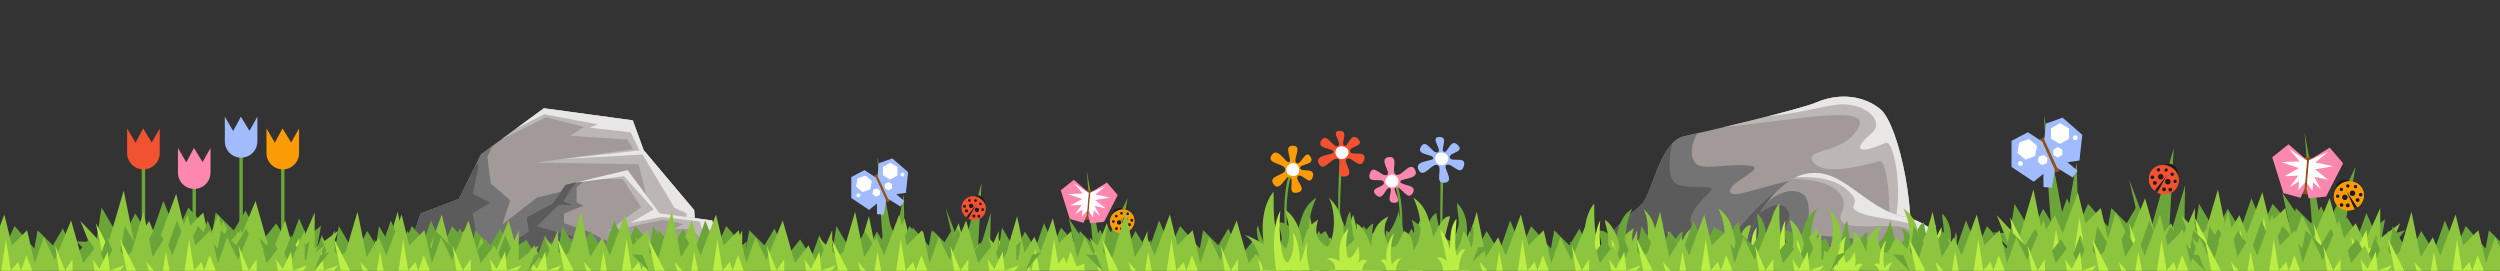 <svg id="Capa_1" data-name="Capa 1" xmlns="http://www.w3.org/2000/svg" xmlns:xlink="http://www.w3.org/1999/xlink" viewBox="0 0 1919.61 207.81"><rect x="0" y="0" width="1919.61" height="207.81" fill="#333333" stroke="none"/><defs><style>.cls-1{fill:none;}.cls-2{clip-path:url(#clip-path);}.cls-3{fill:#6ba539;}.cls-4{fill:#8dc53e;}.cls-5{fill:#baee43;}.cls-6{fill:#8f5213;}.cls-7{fill:#a1bbff;}.cls-8{fill:#fff;}.cls-9{fill:#fd87ae;}.cls-10{clip-path:url(#clip-path-2);}.cls-11{clip-path:url(#clip-path-3);}.cls-12{fill:#1e1c1c;}.cls-13{fill:#f35231;}.cls-14{fill:#fb9c07;}.cls-15{clip-path:url(#clip-path-4);}.cls-16{clip-path:url(#clip-path-5);}.cls-17{fill:#a29a98;}.cls-18{clip-path:url(#clip-path-6);}.cls-19{fill:#747474;}.cls-20{fill:#5b5b5b;}.cls-21{fill:#bcb6b5;}.cls-22{fill:#e8e7e5;}.cls-23{clip-path:url(#clip-path-7);}.cls-24{clip-path:url(#clip-path-8);}.cls-25{clip-path:url(#clip-path-9);}</style><clipPath id="clip-path"><rect class="cls-1" width="1919.61" height="207.81"/></clipPath><clipPath id="clip-path-2"><polygon class="cls-1" points="835.96 147.95 834.44 165.64 831.96 171.08 821.43 168.15 814.51 146.1 824.54 138.06 835.96 147.95"/></clipPath><clipPath id="clip-path-3"><polygon class="cls-1" points="837.21 147.95 835.68 165.64 836.98 171.4 847.74 170.31 858.26 149.76 849.96 140.14 837.21 147.95"/></clipPath><clipPath id="clip-path-4"><polygon class="cls-1" points="1771.41 123.1 1769.52 145.11 1766.42 151.88 1753.33 148.24 1744.71 120.8 1757.19 110.78 1771.41 123.1"/></clipPath><clipPath id="clip-path-5"><polygon class="cls-1" points="1772.96 123.1 1771.07 145.11 1772.68 152.28 1786.06 150.92 1799.16 125.35 1788.83 113.37 1772.96 123.1"/></clipPath><clipPath id="clip-path-6"><path class="cls-1" d="M1234.71,209.66c-13.42-29.83,20.84-44.42,27.79-55.26s13.36-46.11,31-49.85S1381.88,84.08,1394,78.9c23.68-10.15,42.26-1.77,50.23,5.35,13.84,12.37,29.39,82.48,20.31,125.41Z"/></clipPath><clipPath id="clip-path-7"><path class="cls-1" d="M1348.51,209.66c-19.34-23.16,11.35-67.66,34.31-75.12,30.55-9.92,46.91,25.38,79.31,31.9,13.68,2.76,39,15.59,31.47,43.22Z"/></clipPath><clipPath id="clip-path-8"><polygon class="cls-1" points="494.23 115.28 485.87 92.43 417.64 83.13 369.38 118.44 352.37 152.78 323.1 163.9 313.31 192.17 313.8 214.2 339.29 214.2 378.78 214.2 537.26 214.2 532.98 161.27 494.23 115.28"/></clipPath><clipPath id="clip-path-9"><polygon class="cls-1" points="546.85 169.27 506.62 163.83 481.85 130.66 434.26 142 424.45 156.14 404.27 166.98 405.9 177.69 385.02 192.04 383.36 214.2 411.61 214.2 432.26 214.2 558.07 214.2 546.85 169.27"/></clipPath></defs><title>pasto</title><g class="cls-2"><path class="cls-3" d="M679.74,199.2c-1.89-1.24-6.06-79.15-6.06-79.15l12.94,69.4,7.22-40.27,1,39,38.38,2.11-7.09-30.65,12.71,33.48,14.89-52.66-3.11,56.65,10.12-33.74-.55,29.31,67.06,5.16-6.54-29.92,19,28-5.33-65.3,11.21,62.75,20.29-41.33-8.45,45.77Z"/><path class="cls-3" d="M768.32,195.5l2-11.17s-3.92,3.23-7.22,5.85l-4.25-9.71-5,13.71-6.92-11.07-8,10-8-16.75-6.2,10.45-9.43-9.39-2.06,11.37-12.27-14-6.09,13.36-6.94-16.82-6.8,19.38-7.85-12.86-7.46,14.33L655.57,174.8,652.76,193l-10.39-.54,15.44,15.23H769.12L782.81,191Z"/><path class="cls-3" d="M882.13,195.5l2-11.17s-3.92,3.23-7.22,5.85l-4.25-9.71-5,13.71-6.92-11.07-8,10-7.95-16.75-6.2,10.45-9.43-9.39L827,188.78l-12.26-14-6.09,13.36-6.95-16.82-6.8,19.38-7.85-12.86-7.46,14.33L769.38,174.8,766.57,193l-10.38-.54,15.44,15.23h111.3L896.62,191Z"/><polygon class="cls-4" points="779.35 186.82 766.79 196.11 766.79 177.41 757.56 198.76 752.05 186.8 743.59 197.82 736.06 171.34 725.92 195.93 719.1 181.79 713.45 197.82 708.73 177.41 699.3 186.8 694.59 167.62 685.15 193.1 680.43 181.79 672.88 194.04 667.2 165.93 658.24 196.3 644.54 181.79 654.89 207.68 668.98 207.68 770.96 207.68 779.35 186.82"/><polygon class="cls-4" points="893.43 186.82 881.14 196.11 881.14 177.41 871.64 198.76 866 186.8 857.47 197.82 849.91 171.34 839.75 195.93 832.92 181.79 827.26 197.82 822.54 177.41 813.12 186.8 808.4 167.62 798.97 193.1 794.25 181.79 786.69 194.04 781.01 165.93 772.05 196.3 758.35 181.79 768.7 207.68 782.79 207.68 884.78 207.68 893.43 186.82"/><polygon class="cls-5" points="771.63 207.68 766.46 182.97 779.16 207.68 771.63 207.68"/><polygon class="cls-5" points="792.19 207.68 794.92 190.72 798.2 207.68 792.19 207.68"/><path class="cls-5" d="M785.71,207.68c-.18,0-2.92-10.59-2.92-10.59l9.4,10.59Z"/><polygon class="cls-5" points="805.72 207.68 809.35 183.11 812.48 202.38 816.96 197.09 818.74 202.38 822.11 192.96 826.87 204.74 832.67 202.38 832.67 207.68 805.72 207.68"/><path class="cls-5" d="M843.24,207.68,840,186.8s6.47,16.26,6.65,15.59,4.71-7,4.71-7v12.29Z"/><path class="cls-5" d="M865,207.68c0-2.22-1.78-12.36-1.78-12.36l4.19,6.18,5.21-10.78,1.22,11.67,8.92-3.19-6.42,8.48Z"/><polygon class="cls-5" points="657.82 207.68 652.64 182.97 665.35 207.68 657.82 207.68"/><polygon class="cls-5" points="678.38 207.68 681.11 190.72 684.38 207.68 678.38 207.68"/><path class="cls-5" d="M671.89,207.68c-.18,0-2.91-10.59-2.91-10.59l9.4,10.59Z"/><polygon class="cls-5" points="691.91 207.68 695.54 183.11 698.67 202.38 703.15 197.09 704.92 202.38 708.3 192.96 712.78 204.74 718.31 202.38 718.31 207.68 691.91 207.68"/><path class="cls-5" d="M729.43,207.68l-3.29-20.88s6.2,16.26,6.38,15.59,4.44-7,4.44-7v12.29Z"/><path class="cls-5" d="M751.21,207.68c0-2.22-1.78-12.36-1.78-12.36l4.19,6.18,5.21-10.78L760,202.39,769,199.2l-6.43,8.48Z"/><rect class="cls-6" x="675.84" y="133.1" width="3.06" height="22.87" transform="translate(3.35 303.98) rotate(-25.35)"/><polygon class="cls-7" points="672.57 136.35 663.76 130.63 653.67 135.94 653.67 152.05 667.35 161.16 673.32 156.3 673.4 164.43 678.54 164.91 680.4 153.87 672.57 136.35"/><polygon class="cls-8" points="668.25 145.32 662.19 147.5 657.27 143.34 658.42 137 664.48 134.83 669.39 138.99 668.25 145.32"/><polygon class="cls-8" points="675.39 149.85 672.36 150.94 669.91 148.86 670.48 145.69 673.51 144.6 675.97 146.68 675.39 149.85"/><polygon class="cls-8" points="660.67 150.39 659.52 151.51 657.97 151.08 657.57 149.52 658.72 148.4 660.26 148.83 660.67 150.39"/><polygon class="cls-7" points="673.86 135.21 674.94 125.28 685.18 121.64 697.31 132.23 695.58 148.07 688.19 149.13 694.36 154.43 691.39 158.56 681.88 152.67 673.86 135.21"/><polygon class="cls-8" points="683.46 137.86 689.08 134.73 689.18 128.29 683.66 124.99 678.03 128.12 677.93 134.56 683.46 137.86"/><polygon class="cls-8" points="682.17 146.22 684.98 144.66 685.03 141.44 682.27 139.79 679.46 141.35 679.4 144.57 682.17 146.22"/><polygon class="cls-8" points="692.26 135.49 693.87 135.36 694.56 133.91 693.65 132.58 692.04 132.71 691.35 134.16 692.26 135.49"/><rect class="cls-6" x="833.77" y="146" width="4.09" height="22.82" transform="translate(16.57 -71.07) rotate(4.92)"/><polygon class="cls-9" points="835.96 147.95 834.44 165.64 831.96 171.08 821.43 168.15 814.51 146.1 824.54 138.06 835.96 147.95"/><g class="cls-10"><path class="cls-8" d="M838.9,147.63l-3.57.23-10.58-7s7.12,8,6.5,7.83-11.13.37-11.13.37l10.8,3.74-9.07,5,8.67-.41-5,7,5.64-3.48-.47,5.41L835.5,161Z"/></g><polygon class="cls-9" points="837.21 147.95 835.68 165.64 836.98 171.4 847.74 170.31 858.26 149.76 849.96 140.14 837.21 147.95"/><g class="cls-11"><path class="cls-8" d="M833.92,147.09l3.47.84L849,142.84s-8.39,6.71-7.74,6.61,10.91,2.26,10.91,2.26l-11.28,1.84L849,160l-8.48-1.88,4,7.77-4.74-4.37-.47,5.41-4.09-6.13Z"/></g><ellipse class="cls-12" cx="747.63" cy="159.9" rx="7.82" ry="8.3" transform="translate(190.15 683.09) rotate(-55.26)"/><ellipse class="cls-12" cx="749.51" cy="157.18" rx="7.51" ry="6.31" transform="translate(193.19 683.47) rotate(-55.26)"/><path class="cls-13" d="M752.66,152.64a8.82,8.82,0,1,0-10.78,14l8.26-10.32-6.4,11.55a8.81,8.81,0,0,0,8.92-15.19Z"/><path class="cls-13" d="M752.66,152.64a8.82,8.82,0,1,0-10.78,14l8.26-10.32-6.4,11.55a8.81,8.81,0,0,0,8.92-15.19Z"/><circle class="cls-12" cx="744.34" cy="153.84" r="1.04"/><circle class="cls-12" cx="749.08" cy="153.97" r="1.04"/><circle class="cls-12" cx="745.71" cy="158.12" r="1.69"/><circle class="cls-12" cx="740.59" cy="158.43" r="1.12"/><circle class="cls-12" cx="742.1" cy="161.93" r="1.19"/><circle class="cls-12" cx="754.58" cy="160.94" r="1.04"/><circle class="cls-12" cx="750.09" cy="161.16" r="1.69"/><circle class="cls-12" cx="751.6" cy="166.06" r="1.12"/><circle class="cls-12" cx="747.79" cy="165.87" r="1.19"/><circle class="cls-12" cx="752.8" cy="156.55" r="1.04"/><ellipse class="cls-12" cx="861.8" cy="169.9" rx="8.3" ry="7.82" transform="translate(22.52 429.08) rotate(-28.31)"/><ellipse class="cls-12" cx="860.23" cy="166.99" rx="6.31" ry="7.51" transform="translate(23.71 427.99) rotate(-28.31)"/><path class="cls-14" d="M857.61,162.13a8.82,8.82,0,1,0,7.56,15.93l-5.46-12,7.4,10.93a9,9,0,0,0,2.93-11.5A9.11,9.11,0,0,0,857.61,162.13Z"/><path class="cls-14" d="M857.61,162.13a8.82,8.82,0,1,0,7.56,15.93l-5.46-12,7.4,10.93a9,9,0,0,0,2.93-11.5A9.11,9.11,0,0,0,857.61,162.13Z"/><circle class="cls-12" cx="854.91" cy="170.09" r="1.04"/><circle class="cls-12" cx="857.17" cy="165.92" r="1.04"/><circle class="cls-12" cx="859.35" cy="170.8" r="1.69"/><circle class="cls-12" cx="857.3" cy="175.51" r="1.12"/><circle class="cls-12" cx="861.11" cy="175.75" r="1.19"/><circle class="cls-12" cx="865.88" cy="164.17" r="1.04"/><circle class="cls-12" cx="864.04" cy="168.28" r="1.69"/><circle class="cls-12" cx="869.1" cy="169.15" r="1.12"/><circle class="cls-12" cx="867.2" cy="172.47" r="1.19"/><circle class="cls-12" cx="861.16" cy="163.77" r="1.04"/><path class="cls-3" d="M1577,186.88c-2.36-1.55-7.55-98.51-7.55-98.51l16.11,86.38,9-50.12,1.26,48.5,47.76,2.64-8.82-38.15,15.81,41.67,18.53-65.54-3.86,70.5,12.59-42-.69,36.47,83.46,6.41-8.13-37.23,23.68,34.89-6.63-81.27,14,78.1,25.24-51.44-10.51,57Z"/><path class="cls-3" d="M1687.23,182.28l2.46-13.9s-4.87,4-9,7.27l-5.29-12.08-6.27,17.06-8.61-13.78-10,12.44-9.89-20.85-7.71,13-11.74-11.69-2.57,14.15-15.26-17.4-7.58,16.62-8.64-20.92-8.46,24.12-9.78-16-9.27,17.83-12.74-21.64-3.5,22.63-12.92-.66,19.22,19h138.51l17-20.77Z"/><path class="cls-3" d="M1828.87,182.28l2.46-13.9s-4.87,4-9,7.27l-5.29-12.08-6.27,17.06-8.61-13.78-10,12.44-9.89-20.85-7.71,13-11.74-11.69-2.57,14.15L1745,156.51l-7.58,16.62-8.64-20.92-8.46,24.12-9.78-16-9.27,17.83-12.74-21.64-3.5,22.63-12.92-.66,19.22,19h138.51l17.05-20.77Z"/><polygon class="cls-4" points="1700.95 171.47 1685.32 183.03 1685.32 159.76 1673.84 186.33 1666.99 171.45 1656.46 185.15 1647.09 152.21 1634.47 182.81 1625.98 165.21 1618.94 185.15 1613.07 159.76 1601.34 171.45 1595.47 147.57 1583.73 179.29 1577.85 165.21 1568.45 180.46 1561.38 145.47 1550.24 183.27 1533.19 165.21 1546.06 197.43 1563.6 197.43 1690.52 197.43 1700.95 171.47"/><polygon class="cls-4" points="1842.93 171.47 1827.64 183.03 1827.64 159.76 1815.82 186.33 1808.8 171.45 1798.18 185.15 1788.77 152.21 1776.13 182.81 1767.63 165.21 1760.58 185.15 1754.71 159.76 1742.98 171.45 1737.11 147.57 1725.37 179.29 1719.49 165.21 1710.09 180.46 1703.02 145.47 1691.88 183.27 1674.83 165.21 1687.7 197.43 1705.24 197.43 1832.16 197.43 1842.93 171.47"/><polygon class="cls-5" points="1691.35 197.43 1684.91 166.67 1700.72 197.43 1691.35 197.43"/><polygon class="cls-5" points="1716.94 197.43 1720.34 176.33 1724.41 197.43 1716.94 197.43"/><path class="cls-5" d="M1708.87,197.43c-.23,0-3.63-13.18-3.63-13.18l11.7,13.18Z"/><polygon class="cls-5" points="1733.77 197.43 1738.3 166.85 1742.19 190.84 1747.77 184.25 1749.97 190.84 1754.17 179.12 1760.09 193.77 1767.31 190.84 1767.31 197.43 1733.77 197.43"/><path class="cls-5" d="M1780.47,197.43l-4.09-26s8,20.23,8.27,19.39,5.86-8.7,5.86-8.7v15.29Z"/><path class="cls-5" d="M1807.57,197.43c0-2.77-2.21-15.38-2.21-15.38l5.22,7.69,6.48-13.41,1.51,14.51,11.1-4-8,10.55Z"/><polygon class="cls-5" points="1549.71 197.43 1543.27 166.67 1559.09 197.43 1549.71 197.43"/><polygon class="cls-5" points="1575.3 197.43 1578.7 176.33 1582.77 197.43 1575.3 197.43"/><path class="cls-5" d="M1567.23,197.43c-.23,0-3.63-13.18-3.63-13.18l11.7,13.18Z"/><polygon class="cls-5" points="1592.13 197.43 1596.66 166.85 1600.55 190.84 1606.13 184.25 1608.34 190.84 1612.53 179.12 1618.11 193.77 1624.99 190.84 1624.99 197.43 1592.13 197.43"/><path class="cls-5" d="M1638.83,197.43l-4.09-26s7.71,20.23,7.93,19.39,5.53-8.7,5.53-8.7v15.29Z"/><path class="cls-5" d="M1665.93,197.43c0-2.77-2.21-15.38-2.21-15.38l5.22,7.69,6.48-13.41,1.51,14.51,11.1-4-8,10.55Z"/><rect class="cls-6" x="1572.14" y="104.62" width="3.81" height="28.46" transform="translate(100.72 685.47) rotate(-25.35)"/><polygon class="cls-7" points="1568.06 108.66 1557.11 101.54 1544.55 108.15 1544.55 128.19 1561.57 139.54 1569 133.49 1569.1 143.6 1575.5 144.2 1577.81 130.46 1568.06 108.66"/><polygon class="cls-8" points="1562.69 119.82 1555.15 122.53 1549.03 117.36 1550.46 109.47 1558 106.76 1564.11 111.94 1562.69 119.82"/><polygon class="cls-8" points="1571.58 125.45 1567.81 126.81 1564.76 124.22 1565.47 120.28 1569.24 118.92 1572.3 121.51 1571.58 125.45"/><polygon class="cls-8" points="1553.26 126.13 1551.83 127.53 1549.9 126.99 1549.4 125.05 1550.83 123.65 1552.76 124.19 1553.26 126.13"/><polygon class="cls-7" points="1569.67 107.24 1571.02 94.88 1583.76 90.35 1598.86 103.53 1596.7 123.24 1587.51 124.57 1595.19 131.15 1591.49 136.3 1579.65 128.97 1569.67 107.24"/><polygon class="cls-8" points="1581.62 110.54 1588.62 106.64 1588.74 98.63 1581.87 94.52 1574.87 98.42 1574.74 106.43 1581.62 110.54"/><polygon class="cls-8" points="1580.01 120.95 1583.51 119 1583.58 114.99 1580.14 112.94 1576.64 114.88 1576.58 118.89 1580.01 120.95"/><polygon class="cls-8" points="1592.57 107.58 1594.57 107.43 1595.43 105.62 1594.3 103.97 1592.31 104.12 1591.44 105.93 1592.57 107.58"/><rect class="cls-6" x="1768.69" y="120.67" width="5.09" height="28.4" transform="translate(18.08 -151.35) rotate(4.92)"/><polygon class="cls-9" points="1771.41 123.1 1769.52 145.11 1766.42 151.88 1753.33 148.24 1744.71 120.8 1757.19 110.78 1771.41 123.1"/><g class="cls-15"><path class="cls-8" d="M1775.07,122.69l-4.44.29-13.17-8.71s8.86,10,8.09,9.75-13.86.45-13.86.45l13.44,4.65-11.28,6.22,10.79-.5-6.29,8.7,7-4.33-.58,6.73,6-6.67Z"/></g><polygon class="cls-9" points="1772.96 123.1 1771.07 145.11 1772.68 152.28 1786.06 150.92 1799.16 125.35 1788.83 113.37 1772.96 123.1"/><g class="cls-16"><path class="cls-8" d="M1768.87,122l4.32,1,14.46-6.32s-10.44,8.35-9.64,8.22,13.58,2.81,13.58,2.81l-14,2.29,10,8.06-10.55-2.35,5,9.67-5.9-5.43-.58,6.72-5.1-7.62Z"/></g><ellipse class="cls-12" cx="1661.48" cy="137.96" rx="9.74" ry="10.33" transform="translate(601.2 1424.57) rotate(-55.26)"/><ellipse class="cls-12" cx="1663.82" cy="134.58" rx="9.34" ry="7.85" transform="translate(604.98 1425.04) rotate(-55.26)"/><path class="cls-13" d="M1667.74,128.94c-5.29-3.67-12.38-2.6-15.83,2.38a11.25,11.25,0,0,0,2.42,15l10.27-12.85-8,14.37a11.21,11.21,0,0,0,14.41-3.23C1674.51,139.62,1673,132.6,1667.74,128.94Z"/><path class="cls-13" d="M1667.74,128.94c-5.29-3.67-12.38-2.6-15.83,2.38a11.25,11.25,0,0,0,2.42,15l10.27-12.85-8,14.37a11.21,11.21,0,0,0,14.41-3.23C1674.51,139.62,1673,132.6,1667.74,128.94Z"/><circle class="cls-12" cx="1657.39" cy="130.42" r="1.3"/><circle class="cls-12" cx="1663.28" cy="130.58" r="1.3"/><circle class="cls-12" cx="1659.09" cy="135.75" r="2.11"/><circle class="cls-12" cx="1652.72" cy="136.13" r="1.39"/><circle class="cls-12" cx="1654.6" cy="140.49" r="1.48"/><circle class="cls-12" cx="1670.13" cy="139.26" r="1.3"/><circle class="cls-12" cx="1664.54" cy="139.53" r="2.11"/><circle class="cls-12" cx="1666.42" cy="145.64" r="1.39"/><circle class="cls-12" cx="1661.68" cy="145.4" r="1.48"/><circle class="cls-12" cx="1667.92" cy="133.8" r="1.3"/><ellipse class="cls-12" cx="1803.57" cy="150.41" rx="10.33" ry="9.74" transform="translate(144.44 873.44) rotate(-28.31)"/><ellipse class="cls-12" cx="1801.61" cy="146.79" rx="7.85" ry="9.34" transform="translate(145.92 872.08) rotate(-28.31)"/><path class="cls-14" d="M1798.35,140.74c-5.66,3-7.92,9.86-5,15.2,2.71,5,9,7,14.46,4.63l-6.8-15,9.2,13.61a11.21,11.21,0,0,0,3.65-14.31C1810.94,139.55,1804,137.69,1798.35,140.74Z"/><path class="cls-14" d="M1798.35,140.74c-5.66,3-7.92,9.86-5,15.2,2.71,5,9,7,14.46,4.63l-6.8-15,9.2,13.61a11.21,11.21,0,0,0,3.65-14.31C1810.94,139.55,1804,137.69,1798.35,140.74Z"/><circle class="cls-12" cx="1794.99" cy="150.64" r="1.3"/><circle class="cls-12" cx="1797.8" cy="145.46" r="1.3"/><circle class="cls-12" cx="1800.51" cy="151.54" r="2.11"/><circle class="cls-12" cx="1797.96" cy="157.39" r="1.39"/><circle class="cls-12" cx="1802.71" cy="157.69" r="1.48"/><circle class="cls-12" cx="1808.65" cy="143.29" r="1.3"/><circle class="cls-12" cx="1806.35" cy="148.39" r="2.11"/><circle class="cls-12" cx="1812.65" cy="149.48" r="1.39"/><circle class="cls-12" cx="1810.28" cy="153.61" r="1.48"/><circle class="cls-12" cx="1802.77" cy="142.78" r="1.3"/><path class="cls-17" d="M1234.71,209.66c-13.42-29.83,20.84-44.42,27.79-55.26s13.36-46.11,31-49.85S1381.88,84.08,1394,78.9c23.68-10.15,42.26-1.77,50.23,5.35,13.84,12.37,29.39,82.48,20.31,125.41Z"/><g class="cls-18"><path class="cls-19" d="M1329.75,78.82c-30.68,14-37,43.44-25.1,48.22,7,2.81,20.5-1.2,37.75,0s-17,13.15-13.84,20.72,60.56-21.52,75.83-5.84c17.41,17.89-12.08,67.2-12.08,67.2l-172.51.54-12.86-55.26s63.84-75.18,66.63-75.18S1329.75,78.82,1329.75,78.82Z"/><path class="cls-20" d="M1288.79,97.55c-5.18,8-12.39,40.54,0,44.37s30.86-.94,23.79,5.84-12.45,12.75-14.55,19.92c-1.54,5.27,8.25,15.94,25.17,16.68,8.08.35,16.89-19.87,40.69-37,1.49,5.73-6.26,62.29-6.26,62.29H1227.34l-9.55-49.74Z"/><path class="cls-21" d="M1338.12,85.6c-9.56,4.78-20.51,12.68-14.33,12,73.7-8.09,119.57-18.2,99.6,5.52-13,15.38-40.31,11.16-30.28,22.31,7.17,8,30.28,4,49.41-1.59,8.55-2.5,10.12,48.09,6.65,86,15.33-.19,24.43-.19,24.43-.19s3.15-67.59,4.36-67.74-18.71-67.73-18.71-67.73L1400,54.52Z"/><path class="cls-22" d="M1357.59,89.31c38.49-4.09,49.83-11.48,64.89-8.44,14.36,2.9,24,14.29,14,22-8,6.19-17.82,19.39,11.6,6.8,6.49-2.78,15.14,44.73,4,69.17-3.21,7,27.47-11.05,25.88-24.44s-19-74.72-26.72-80.21C1430,59.08,1321.07,93.19,1357.59,89.31Z"/></g><path class="cls-17" d="M1348.51,209.66c-19.34-23.16,11.35-67.66,34.31-75.12,30.55-9.92,46.91,25.38,79.31,31.9,13.68,2.76,39,15.59,31.47,43.22Z"/><g class="cls-23"><path class="cls-19" d="M1349.69,164.68c12.53-21,34.87-22.55,38.16-10.28s-2.42,20.83,1.75,24.56,36.9,1.65,43.85,7.89,8.48,22.81,8.48,22.81H1331.41Z"/><path class="cls-20" d="M1340.05,171.22c3.29-1.47,22.58-19.23,30.69-12s-1.31,14.19-1.31,20.18c0,18,34.66,7.3,41.22,8.33s31.52,22.13,31.28,21.93H1323.38Z"/><path class="cls-21" d="M1366.36,137.74c11.86-1.27,33.88-.34,43.85,8.33,13.4,11.64-2.63,19.61,5.26,25.15s41.66-.59,49.12,4.67,30,23.24,29,33.77c8.48-7.46,10.57-20.44,10.57-20.44L1473.93,136s-71.17-17.51-72.49-16.63S1366.36,137.74,1366.36,137.74Z"/><path class="cls-22" d="M1360.22,136.86c4.17,1.53,40.63-7.16,58.46,9.21,12.43,11.42-1.23,11.12,7.32,16.22s33,6.31,41,9.89,24.86,24.1,26.55,37.48a46.49,46.49,0,0,0,4.76-25.44s-30.45-55.82-33.33-56.35C1408.9,117.56,1360.22,136.86,1360.22,136.86Z"/></g><path class="cls-3" d="M1359,195.67c1.21-5.44,2.45-13.66.73-17.46-1.3,6.67-2.57,9.52-4,11.86,1-9.6.46-19.37-6.42-26.12-.53,7.85,5.13,16.74-4.88,25.62-7.42-1.95-8.79-15.29-9.31-19-7.33,4.71-6.49,15.74-6,23.59-3.56-16-5.6-14.82-10.81-19.07,2,7.82,3.9,9.51-4.8,14.84-.73-11.9-3.67-14.4-3.87-20.88-4.79,15.75-8.45,14.65-11.61,21.71-8.23-5.77-6.9-4.66-5.85-13.05-5.67,2.73-8.78,12.41-10.35,15.55-4.54-6.51-3.71-11.77-5.51-23.8-4,5.95-3.56,18.12-6.18,23.36-5.76,3.67-6.84-3.58-10.5-9.87-5.25,2.31-6.28,7.83-6.29,13.1-4.87-5.81-8-18.34,0-36-8.61,6.16-10.08,12.2-13.67,26.86-4.07-7.88-7.74-10.45-12.31-9.73,4.15,15.2,2.35,13.09-1.38,16.73-7.19.56-10.37-5.27-12.31-14.55-2.67,3.18,1.27,10.75.44,14.73-1.82-1.73-7,.24-9.48,2.9,13.16,0,14.42,12.6,14.42,12.6H1355.8s6.29-10.09,15.8-15.41C1370.28,194.25,1364.69,192.83,1359,195.67Z"/><path class="cls-3" d="M1501.06,195.67c1.22-5.44,2.45-13.66.74-17.46-1.3,6.67-2.58,9.52-4,11.86,1-9.6.46-19.37-6.43-26.12-.52,7.85,5.13,16.74-4.88,25.62-7.42-1.95-8.78-15.29-9.3-19-7.34,4.71-6.49,15.74-6,23.59-3.56-16-5.6-14.82-10.8-19.07,2,7.82,3.9,9.51-4.8,14.84-.74-11.9-3.68-14.4-3.88-20.88-4.79,15.75-8.44,14.65-11.61,21.71-8.22-5.77-6.9-4.66-5.85-13.05-5.66,2.73-8.77,12.41-10.34,15.55-4.55-6.51-3.72-11.77-5.52-23.8-4,5.95-3.56,18.12-6.18,23.36-5.76,3.67-6.83-3.58-10.5-9.87-5.24,2.31-6.28,7.83-6.29,13.1-4.86-5.81-8-18.34,0-36-8.61,6.16-10.08,12.2-13.66,26.86-4.08-7.88-7.74-10.45-12.31-9.73,4.15,15.2,2.34,13.09-1.39,16.73-7.18.56-10.37-5.27-12.3-14.55-2.68,3.18,1.26,10.75.44,14.73-1.83-1.73-7,.24-9.48,2.9,13.15,0,14.41,12.6,14.41,12.6h136.73s6.28-10.09,15.8-15.41C1512.36,194.25,1506.77,192.83,1501.06,195.67Z"/><path class="cls-4" d="M1364.76,190.34a16,16,0,0,0-6.12,3.82,25.3,25.3,0,0,0-5-11.21c-1.94,9.28-4.05,16-11.23,15.47-3.73-3.64-2-10.18,2.15-25.38-4.57-.72-7.4,6.06-11.48,13.94-3.59-14.66-5-20.7-13.67-26.86,8,17.63,4.87,30.16,0,36,0-5.27-1-10.79-6.28-13.1-3.67,6.29-4.74,13.54-10.5,9.87-2.62-5.24-4.62-12.59,0-19.82-8.63,3.66-11.72,11.85-11.72,20.26-1.57-3.14-4.68-12.82-10.35-15.55,1.05,8.39.34,10.91-7.88,16.67-.89-18.34-1.77-25.33-10.91-34.31,5.36,9.94,4.3,28.35-.94,33.59-8.7-5.32-8.39-10.75-6.4-18.57-5.21,4.25-7.24,3-10.8,19.07.52-7.85-3.87-20.65-11.2-25.36-.53,3.67,5.73,14.11,0,26.19-10-8.89-7.86-30.93-8.38-38.78-7.42,9-8.48,23.65-6.5,35.73-5.85-3.33-11.23-6.12-12.91-6.12,9.52,5.32,12.32,23.8,12.32,23.8h142.25s.16-1.17.26-3.06C1360.48,200.25,1364,195.19,1364.76,190.34Z"/><path class="cls-4" d="M1506.84,190.34a16,16,0,0,0-6.11,3.82,25.42,25.42,0,0,0-5-11.21c-1.94,9.28-4,16-11.23,15.47-3.73-3.64-2-10.18,2.15-25.38-4.57-.72-7.4,6.06-11.48,13.94-3.58-14.66-5.05-20.7-13.66-26.86,8,17.63,4.87,30.16,0,36,0-5.27-1-10.79-6.29-13.1-3.67,6.29-4.74,13.54-10.5,9.87-2.62-5.24-4.62-12.59,0-19.82-8.63,3.66-11.71,11.85-11.71,20.26-1.57-3.14-4.68-12.82-10.35-15.55,1,8.39.33,10.91-7.89,16.67-.89-18.34-1.77-25.33-10.91-34.31,5.36,9.94,4.31,28.35-.93,33.59-8.7-5.32-8.4-10.75-6.4-18.57-5.21,4.25-7.25,3-10.81,19.07.52-7.85-3.86-20.65-11.2-25.36-.52,3.67,5.74,14.11,0,26.19-10-8.89-7.86-30.93-8.38-38.78-7.41,9-8.48,23.65-6.49,35.73-5.85-3.33-11.23-6.12-12.91-6.12,9.52,5.32,12.31,23.8,12.31,23.8h142.25s.16-1.17.26-3.06C1502.56,200.25,1506.12,195.19,1506.84,190.34Z"/><path class="cls-5" d="M1368,209.66s-4.72-26.14,2.83-40.45c-1.35,13,.22,34.75,5.11,35.12,6-7.42,3.39-20,3.39-20,2.92.79,6.07,18.63,4.42,20.75,2.79-3.66,3.7-11.89,5.67-14.54-1.71,9.59,1.55,19.1,1.55,19.1Z"/><path class="cls-5" d="M1408.31,209.66c.09-4.38-2-6.88-5.78-7.49,1.64-1.63,6.41-.37,8.75,1.47-.27-6-1.43-15.08,6.09-22.4-2.46,8.19-1.74,17.71,0,20.41,2.9-.77,5.07-4.93,6.57-8.34,0,0,1.93,7.09,0,11.8,1.93-2.76,4.1-3.41,6.28-1.78-4,2.6-3.42,6.33-3.42,6.33Z"/><path class="cls-5" d="M1443.3,209.66a8.5,8.5,0,0,0-4.14-6.48,2.88,2.88,0,0,1,4.14,0c-1-9.19,3.13-17.31,5-18.29a41.68,41.68,0,0,0-1.37,21.15,9.55,9.55,0,0,1,6.36-4.79c-4.08,5-3.43,8.41-3.43,8.41Z"/><path class="cls-5" d="M1481.65,209.66s.65-4.38-3.67-8.41c.87-1,5.51.19,6.09,2.7.58-1.16-3.83-18.42-4.28-21.74,3.49,2.68,6.21,10.71,6.79,13.24,0-7.64,0-15.78,4.35-20.83,0,4.94-2.21,21.28.48,25.33,1.52-3.35,3.69-5.09,5.58-4.5-4.71,5.92-4.38,14.21-4.38,14.21Z"/><path class="cls-5" d="M1225.91,209.66s-4.72-26.14,2.83-40.45c-1.36,13,.21,34.75,5.1,35.12,6-7.42,3.39-20,3.39-20,2.93.79,6.07,18.63,4.43,20.75,2.79-3.66,3.7-11.89,5.67-14.54-1.72,9.59,1.55,19.1,1.55,19.1Z"/><path class="cls-5" d="M1266.23,209.66c.08-4.38-2-6.88-5.78-7.49,1.63-1.63,6.41-.37,8.75,1.47-.27-6-1.44-15.08,6.09-22.4-2.46,8.19-1.74,17.71,0,20.41,2.89-.77,5.06-4.93,6.56-8.34,0,0,1.94,7.09,0,11.8,1.94-2.76,4.11-3.41,6.28-1.78-4,2.6-3.42,6.33-3.42,6.33Z"/><path class="cls-5" d="M1301.21,209.66a8.5,8.5,0,0,0-4.14-6.48,2.88,2.88,0,0,1,4.14,0c-1-9.19,3.14-17.31,5-18.29a41.68,41.68,0,0,0-1.37,21.15,9.53,9.53,0,0,1,6.36-4.79c-4.08,5-3.43,8.41-3.43,8.41Z"/><path class="cls-5" d="M1339.56,209.66s.66-4.38-3.66-8.41c.86-1,5.5.19,6.09,2.7.58-1.16-3.84-18.42-4.29-21.74,3.49,2.68,6.22,10.71,6.8,13.24,0-7.64,0-15.78,4.34-20.83,0,4.94-2.21,21.28.49,25.33,1.52-3.35,3.69-5.09,5.58-4.5-4.71,5.92-4.39,14.21-4.39,14.21Z"/><rect class="cls-3" x="108.83" y="120.05" width="2.61" height="87.61"/><path class="cls-13" d="M116.56,109.44l-6.64-10.82-5.88,11-6.41-11v18.93a12.5,12.5,0,1,0,25,0V98.62Z"/><rect class="cls-3" x="147.83" y="135.05" width="2.61" height="72.61"/><path class="cls-9" d="M155.56,124.44l-6.64-10.82-5.88,11-6.41-11v18.93a12.5,12.5,0,1,0,25,0V113.62Z"/><rect class="cls-3" x="183.83" y="111.05" width="2.61" height="96.61"/><path class="cls-7" d="M191.56,100.44l-6.64-10.82-5.88,11-6.41-11v18.93a12.5,12.5,0,1,0,25,0V89.62Z"/><rect class="cls-3" x="215.83" y="120.05" width="2.61" height="87.61"/><path class="cls-14" d="M223.56,109.44l-6.64-10.82-5.88,11-6.41-11v18.93a12.5,12.5,0,1,0,25,0V98.62Z"/><path class="cls-3" d="M243.57,189.78l2.92-16.42s-5.76,4.75-10.61,8.6l-6.25-14.27-7.4,20.15-10.17-16.28-11.78,14.69L188.6,161.63,179.49,177l-13.85-13.8-3,16.71-18-20.55L135.65,179l-10.21-24.7-10,28.47-11.54-18.9L93,184.9l-15-25.55L73.8,186.08l-15.26-.79,22.69,22.37H244.75l20.12-24.52Z"/><polygon class="cls-4" points="259.93 177.02 241.63 190.66 241.63 163.19 227.92 194.56 219.76 176.99 207.29 193.17 196.21 154.28 181.3 190.4 171.27 169.62 162.96 193.17 156.03 163.19 142.18 176.99 135.25 148.81 121.39 186.25 114.46 169.62 103.36 187.63 95.01 146.32 81.86 190.94 61.73 169.62 76.93 207.66 97.63 207.66 247.46 207.66 259.93 177.02"/><polygon class="cls-5" points="81.23 207.66 73.63 171.35 92.3 207.66 81.23 207.66"/><polygon class="cls-5" points="111.44 207.66 115.45 182.75 120.26 207.66 111.44 207.66"/><path class="cls-5" d="M101.91,207.66c-.26,0-4.28-15.55-4.28-15.55l13.81,15.55Z"/><polygon class="cls-5" points="131.31 207.66 136.65 171.56 141.25 199.88 147.83 192.11 150.44 199.88 155.39 186.04 161.75 203.34 169.63 199.88 169.63 207.66 131.31 207.66"/><path class="cls-5" d="M186.44,207.66,181.61,177s9.17,23.89,9.44,22.89,6.58-10.27,6.58-10.27v18Z"/><path class="cls-5" d="M218.44,207.66c0-3.27-2.61-18.16-2.61-18.16l6.15,9.08,7.65-15.83,1.79,17.13,13.11-4.68-9.44,12.46Z"/><polygon class="cls-17" points="494.23 115.28 485.87 92.43 417.64 83.13 369.38 118.44 352.37 152.78 323.1 163.9 313.31 192.17 313.8 214.2 339.29 214.2 378.78 214.2 537.26 214.2 532.98 161.27 494.23 115.28"/><g class="cls-24"><polygon class="cls-19" points="383.16 102.02 374.19 120.38 376.82 140.87 391.82 153.82 385.71 172.43 412.42 151.65 438.01 145.56 411.61 214.2 304.13 214.2 302.09 161.98 383.16 102.02"/><polygon class="cls-20" points="362.84 117.03 367.49 128.11 362.87 148.66 376.33 155.59 362.87 163.9 367.46 189.05 374.64 201.1 403.25 202.11 378.78 214.2 306.58 214.2 300.75 165.61 362.84 117.03"/><path class="cls-21" d="M387.55,98.55c-1,.41-2.66,8.51-2.66,8.51l34.41-17,29,7.36L438,104.26l43.64,2.9,4.46,7.37-75,10.33,79.14,1.23,6.25,24.06L508,166.62l16,47.58h20s-5.09-69.6-5.2-70.63-50.69-57.92-50.69-60.44S418,74.69,418,74.69Z"/><path class="cls-22" d="M392.25,87.74l4.25,10.85L418,87.74l40.73,7.71-6,2.63,31.52,3.54,6.74,13.85L433,122l60.4-3.35,24.45,40.88,9.38,4.36L524,214.2h23.66S536,126.7,537.26,125.27s-47.11-46.1-47.11-46.1l-61.6-8.56Z"/></g><polygon class="cls-17" points="546.85 169.27 506.62 163.83 481.85 130.66 434.26 142 424.45 156.14 404.27 166.98 405.9 177.69 385.02 192.04 383.36 214.2 411.61 214.2 432.26 214.2 558.07 214.2 546.85 169.27"/><g class="cls-25"><path class="cls-21" d="M551.34,145.67l-31.21-34.88-95.15,26c4.29,0,53.13.72,53.13.72l14.15,21.57L466.9,177.49l42-8.6,12,2.12,3.9,1.22-7.26,3.54h13l6.73,6.57,7.89-1.17,10.83,21s7.47,5.81,7.6,5.94C563.88,208.43,551.34,145.67,551.34,145.67Z"/><polygon class="cls-19" points="445.74 136.08 467.31 122.82 442.73 143.83 442.78 155.46 447.94 157.9 433.11 163.9 433.11 171.37 451.84 177.89 473.64 189.05 512.49 184.72 519.52 191.14 536.65 191.14 558.07 214.2 378.78 214.2 375.52 175.14 445.74 136.08"/><path class="cls-20" d="M445.84,136.08,438,145.56l-5.34,9.15,6.49,2.62H429l-16.83,16.5,30.29,8.41L419,187.11l1.95,6.69L441.2,201l-2.08,13.18H383.36l-3.76-29.78s23.46-32.43,24.48-33S445.84,136.08,445.84,136.08Z"/><polygon class="cls-22" points="448.54 122.42 426.51 142.29 479.13 135.26 501.98 160.76 484.03 171.16 508 166.62 537.26 170 539.1 176.26 545.2 177.08 556.17 193.24 552.56 157.83 503.61 119.15 448.54 122.42"/></g><path class="cls-3" d="M430.39,199.15l2.45-13.82s-4.85,4-8.93,7.24l-5.26-12-6.22,17-8.56-13.7L394,196.18l-9.84-20.72-7.66,12.93-11.66-11.62-2.55,14.07-15.16-17.3-7.53,16.52L331,169.27l-8.41,24-9.71-15.91-9.22,17.72L291,173.54,287.49,196l-12.84-.65,19.09,18.82H431.37l16.94-20.64Z"/><path class="cls-3" d="M571.12,199.15l2.45-13.82s-4.84,4-8.92,7.24l-5.26-12-6.23,17-8.56-13.7-9.92,12.36-9.83-20.72-7.66,12.93-11.66-11.62L503,190.84l-15.17-17.3-7.53,16.52-8.59-20.79-8.4,24-9.72-15.91-9.21,17.72L431.7,173.54,428.22,196l-12.83-.65,19.09,18.82H572.11l16.94-20.64Z"/><polygon class="cls-4" points="444.02 188.41 428.5 199.89 428.5 176.78 417.09 203.17 410.28 188.39 399.82 202.01 390.5 169.27 377.96 199.67 369.53 182.18 362.54 202.01 356.7 176.77 345.05 188.39 339.21 164.66 327.55 196.18 321.71 182.18 312.37 197.34 305.34 162.57 294.27 200.13 277.33 182.18 290.13 214.2 307.55 214.2 433.66 214.2 444.02 188.41"/><polygon class="cls-4" points="585.1 188.41 569.9 199.89 569.9 176.78 558.16 203.17 551.18 188.39 540.63 202.01 531.28 169.27 518.72 199.67 510.27 182.18 503.27 202.01 497.44 176.77 485.78 188.39 479.95 164.66 468.29 196.18 462.45 182.18 453.11 197.34 446.08 162.57 435.01 200.13 418.06 182.18 430.86 214.2 448.29 214.2 574.4 214.2 585.1 188.41"/><polygon class="cls-5" points="434.48 214.2 428.09 183.64 443.8 214.2 434.48 214.2"/><polygon class="cls-5" points="459.91 214.2 463.29 193.24 467.33 214.2 459.91 214.2"/><path class="cls-5" d="M451.89,214.2c-.22,0-3.6-13.09-3.6-13.09l11.62,13.09Z"/><polygon class="cls-5" points="476.64 214.2 481.13 183.82 485 207.66 490.54 201.11 492.73 207.66 496.9 196 502.79 210.57 509.96 207.66 509.96 214.2 476.64 214.2"/><path class="cls-5" d="M523,214.2,519,188.39s8,20.1,8.22,19.27S533,199,533,199V214.2Z"/><path class="cls-5" d="M550,214.2c0-2.75-2.2-15.28-2.2-15.28l5.18,7.64,6.44-13.32,1.5,14.42,11-3.94L564,214.2Z"/><polygon class="cls-5" points="293.75 214.2 287.35 183.64 303.06 214.2 293.75 214.2"/><polygon class="cls-5" points="319.17 214.2 322.55 193.24 326.6 214.2 319.17 214.2"/><path class="cls-5" d="M311.15,214.2c-.22,0-3.6-13.09-3.6-13.09l11.62,13.09Z"/><polygon class="cls-5" points="335.9 214.2 340.39 183.82 344.26 207.66 349.81 201.11 352 207.66 356.17 196 361.71 210.57 368.55 207.66 368.55 214.2 335.9 214.2"/><path class="cls-5" d="M382.3,214.2l-4.07-25.81s7.67,20.1,7.89,19.27,5.49-8.65,5.49-8.65V214.2Z"/><path class="cls-5" d="M409.23,214.2c0-2.75-2.2-15.28-2.2-15.28l5.18,7.64,6.44-13.32,1.51,14.42,11-3.94-7.94,10.48Z"/><path class="cls-3" d="M258.83,199.15l2.45-13.82s-4.85,4-8.93,7.24l-5.26-12-6.22,17-8.56-13.7-9.92,12.36-9.84-20.72-7.66,12.93-11.66-11.62-2.55,14.07-15.16-17.3L168,190.06l-8.59-20.79-8.41,24-9.71-15.91-9.22,17.72-12.65-21.51L115.93,196l-12.84-.65,19.09,18.82H259.81l16.94-20.64Z"/><path class="cls-3" d="M399.56,199.15,402,185.33s-4.84,4-8.92,7.24l-5.26-12-6.23,17L373,183.82l-9.92,12.36-9.83-20.72-7.66,12.93L334,176.77l-2.55,14.07-15.17-17.3-7.53,16.52-8.59-20.79-8.4,24L282,177.33l-9.21,17.72-12.66-21.51L256.66,196l-12.84-.65,19.1,18.82H400.55l16.93-20.64Z"/><polygon class="cls-4" points="272.46 188.41 256.93 199.89 256.93 176.78 245.53 203.17 238.72 188.39 228.25 202.01 218.94 169.27 206.4 199.67 197.97 182.18 190.97 202.01 185.15 176.77 173.49 188.39 167.65 164.66 155.99 196.18 150.15 182.18 140.81 197.34 133.78 162.57 122.71 200.13 105.77 182.18 118.56 214.2 135.99 214.2 262.1 214.2 272.46 188.41"/><polygon class="cls-4" points="413.54 188.41 398.34 199.89 398.34 176.78 386.6 203.17 379.62 188.39 369.07 202.01 359.72 169.27 347.16 199.67 338.71 182.18 331.71 202.01 325.88 176.77 314.22 188.39 308.39 164.66 296.73 196.18 290.89 182.18 281.55 197.34 274.52 162.57 263.45 200.13 246.5 182.18 259.3 214.2 276.73 214.2 402.83 214.2 413.54 188.41"/><polygon class="cls-5" points="262.92 214.2 256.53 183.64 272.24 214.2 262.92 214.2"/><polygon class="cls-5" points="288.35 214.2 291.73 193.24 295.77 214.2 288.35 214.2"/><path class="cls-5" d="M280.33,214.2c-.22,0-3.6-13.09-3.6-13.09l11.62,13.09Z"/><polygon class="cls-5" points="305.08 214.2 309.57 183.82 313.44 207.66 318.98 201.11 321.17 207.66 325.34 196 331.23 210.57 338.4 207.66 338.4 214.2 305.08 214.2"/><path class="cls-5" d="M351.47,214.2l-4.06-25.81s8,20.1,8.22,19.27,5.82-8.65,5.82-8.65V214.2Z"/><path class="cls-5" d="M378.4,214.2c0-2.75-2.19-15.28-2.19-15.28l5.18,7.64,6.44-13.32,1.5,14.42,11-3.94-7.94,10.48Z"/><polygon class="cls-5" points="122.18 214.2 115.79 183.64 131.5 214.2 122.18 214.2"/><polygon class="cls-5" points="147.61 214.2 150.99 193.24 155.04 214.2 147.61 214.2"/><path class="cls-5" d="M139.59,214.2c-.22,0-3.6-13.09-3.6-13.09l11.62,13.09Z"/><polygon class="cls-5" points="164.34 214.2 168.83 183.82 172.7 207.66 178.24 201.11 180.44 207.66 184.61 196 190.15 210.57 196.99 207.66 196.99 214.2 164.34 214.2"/><path class="cls-5" d="M210.74,214.2l-4.07-25.81s7.67,20.1,7.89,19.27,5.49-8.65,5.49-8.65V214.2Z"/><path class="cls-5" d="M237.67,214.2c0-2.75-2.2-15.28-2.2-15.28l5.18,7.64,6.44-13.32,1.51,14.42,11-3.94-7.94,10.48Z"/><path class="cls-3" d="M94.48,199.15l2.46-13.82s-4.85,4-8.93,7.24l-5.26-12-6.23,17L68,183.82l-9.91,12.36-9.84-20.72-7.66,12.93L28.89,176.77l-2.55,14.07-15.16-17.3L3.64,190.06l-8.58-20.79-8.41,24-9.71-15.91-9.22,17.72-12.65-21.51L-48.41,196l-12.84-.65,19.09,18.82H95.47l16.94-20.64Z"/><path class="cls-3" d="M235.22,199.15l2.45-13.82s-4.84,4-8.92,7.24l-5.26-12-6.23,17-8.56-13.7-9.92,12.36L189,175.46l-7.66,12.93-11.66-11.62-2.55,14.07-15.17-17.3-7.53,16.52-8.59-20.79-8.41,24-9.71-15.91-9.22,17.72L95.8,173.54,92.32,196l-12.84-.65,19.1,18.82H236.21l16.93-20.64Z"/><polygon class="cls-4" points="108.12 188.41 92.59 199.89 92.59 176.78 81.18 203.17 74.38 188.39 63.91 202.01 54.6 169.27 42.06 199.67 33.63 182.18 26.63 202.01 20.8 176.77 9.14 188.39 3.31 164.66 -8.35 196.18 -14.19 182.18 -23.53 197.34 -30.56 162.57 -41.63 200.13 -58.57 182.18 -45.78 214.2 -28.35 214.2 97.76 214.2 108.12 188.41"/><polygon class="cls-4" points="249.19 188.41 234 199.89 234 176.78 222.26 203.17 215.28 188.39 204.73 202.01 195.38 169.27 182.82 199.67 174.37 182.18 167.37 202.01 161.54 176.77 149.88 188.39 144.05 164.66 132.38 196.18 126.55 182.18 117.2 197.34 110.18 162.57 99.11 200.13 82.16 182.18 94.96 214.2 112.39 214.2 238.49 214.2 249.19 188.41"/><polygon class="cls-5" points="98.58 214.2 92.19 183.64 107.9 214.2 98.58 214.2"/><polygon class="cls-5" points="124 214.2 127.38 193.24 131.43 214.2 124 214.2"/><path class="cls-5" d="M116,214.2c-.22,0-3.6-13.09-3.6-13.09L124,214.2Z"/><polygon class="cls-5" points="140.74 214.2 145.23 183.82 149.09 207.66 154.64 201.11 156.83 207.66 161 196 166.88 210.57 174.06 207.66 174.06 214.2 140.74 214.2"/><path class="cls-5" d="M187.13,214.2l-4.06-25.81s8,20.1,8.22,19.27,5.82-8.65,5.82-8.65V214.2Z"/><path class="cls-5" d="M214.06,214.2c0-2.75-2.19-15.28-2.19-15.28l5.18,7.64,6.44-13.32,1.5,14.42,11-3.94-7.94,10.48Z"/><polygon class="cls-5" points="0 214.2 4.49 183.82 8.36 207.66 13.9 201.11 16.1 207.66 20.27 196 25.81 210.57 32.65 207.66 32.65 214.2 0 214.2"/><path class="cls-5" d="M46.39,214.2l-4.06-25.81s7.67,20.1,7.89,19.27S55.7,199,55.7,199V214.2Z"/><path class="cls-5" d="M73.33,214.2c0-2.75-2.2-15.28-2.2-15.28l5.18,7.64,6.44-13.32,1.51,14.42,11-3.94-8,10.48Z"/><path class="cls-3" d="M640.91,199.15l2.45-13.82s-4.84,4-8.92,7.24l-5.26-12-6.23,17-8.56-13.7-9.92,12.36-9.83-20.72L587,188.39l-11.66-11.62-2.55,14.07-15.17-17.3-7.53,16.52-8.59-20.79-8.4,24-9.72-15.91-9.21,17.72-12.66-21.51L498,196l-12.83-.65,19.09,18.82H641.9l16.94-20.64Z"/><path class="cls-3" d="M781.65,199.15l2.45-13.82s-4.85,4-8.93,7.24l-5.26-12-6.22,17-8.56-13.7-9.92,12.36-9.84-20.72-7.66,12.93-11.66-11.62-2.55,14.07-15.16-17.3-7.53,16.52-8.59-20.79-8.41,24-9.71-15.91-9.22,17.72-12.65-21.51L638.75,196l-12.84-.65L645,214.2H782.63l16.94-20.64Z"/><polygon class="cls-4" points="654.55 188.41 639.02 199.89 639.02 176.78 627.61 203.17 620.8 188.39 610.34 202.01 601.03 169.27 588.49 199.67 580.05 182.18 573.06 202.01 567.23 176.77 555.57 188.39 549.74 164.66 538.08 196.18 532.24 182.18 522.9 197.34 515.87 162.57 504.8 200.13 487.86 182.18 500.65 214.2 518.08 214.2 644.19 214.2 654.55 188.41"/><polygon class="cls-4" points="795.62 188.41 780.43 199.89 780.43 176.78 768.68 203.17 761.71 188.39 751.16 202.01 741.81 169.27 729.25 199.67 720.8 182.18 713.8 202.01 707.97 176.77 696.31 188.39 690.48 164.66 678.81 196.18 672.97 182.18 663.63 197.34 656.61 162.57 645.53 200.13 628.59 182.18 641.39 214.2 658.81 214.2 784.92 214.2 795.62 188.41"/><polygon class="cls-5" points="645 214.2 638.61 183.64 654.32 214.2 645 214.2"/><polygon class="cls-5" points="670.43 214.2 673.81 193.24 677.86 214.2 670.43 214.2"/><path class="cls-5" d="M662.41,214.2c-.22,0-3.6-13.09-3.6-13.09l11.62,13.09Z"/><polygon class="cls-5" points="687.16 214.2 691.66 183.82 695.52 207.66 701.07 201.11 703.26 207.66 707.43 196 713.31 210.57 720.48 207.66 720.48 214.2 687.16 214.2"/><path class="cls-5" d="M733.56,214.2l-4.07-25.81s8,20.1,8.23,19.27,5.82-8.65,5.82-8.65V214.2Z"/><path class="cls-5" d="M760.49,214.2c0-2.75-2.2-15.28-2.2-15.28l5.18,7.64,6.44-13.32,1.51,14.42,11-3.94-7.94,10.48Z"/><polygon class="cls-5" points="504.27 214.2 497.88 183.64 513.59 214.2 504.27 214.2"/><polygon class="cls-5" points="529.7 214.2 533.08 193.24 537.13 214.2 529.7 214.2"/><path class="cls-5" d="M521.68,214.2c-.22,0-3.6-13.09-3.6-13.09L529.7,214.2Z"/><polygon class="cls-5" points="546.43 214.2 550.92 183.82 554.79 207.66 560.33 201.11 562.52 207.66 566.69 196 572.24 210.57 579.08 207.66 579.08 214.2 546.43 214.2"/><path class="cls-5" d="M592.82,214.2l-4.06-25.81s7.66,20.1,7.89,19.27,5.48-8.65,5.48-8.65V214.2Z"/><path class="cls-5" d="M619.76,214.2c0-2.75-2.2-15.28-2.2-15.28l5.18,7.64,6.44-13.32,1.5,14.42,11-3.94-8,10.48Z"/><path class="cls-3" d="M989.44,199.15l2.45-13.82s-4.84,4-8.92,7.24l-5.26-12-6.23,17-8.56-13.7L953,196.18l-9.83-20.72-7.66,12.93-11.66-11.62-2.55,14.07-15.17-17.3-7.53,16.52L890,169.27l-8.4,24-9.72-15.91-9.21,17.72L850,173.54,846.54,196l-12.83-.65L852.8,214.2H990.43l16.94-20.64Z"/><path class="cls-3" d="M1130.18,199.15l2.45-13.82s-4.85,4-8.93,7.24l-5.26-12-6.22,17-8.56-13.7-9.92,12.36-9.84-20.72-7.66,12.93-11.66-11.62L1062,190.84l-15.16-17.3-7.53,16.52-8.59-20.79-8.41,24-9.71-15.91-9.22,17.72-12.65-21.51L987.28,196l-12.84-.65,19.1,18.82h137.62l16.94-20.64Z"/><polygon class="cls-4" points="1003.08 188.41 987.55 199.89 987.55 176.78 976.14 203.17 969.33 188.39 958.87 202.01 949.56 169.27 937.02 199.67 928.58 182.18 921.59 202.01 915.76 176.77 904.1 188.39 898.27 164.66 886.61 196.18 880.77 182.18 871.43 197.34 864.4 162.57 853.33 200.13 836.38 182.18 849.18 214.2 866.61 214.2 992.72 214.2 1003.08 188.41"/><polygon class="cls-4" points="1144.15 188.41 1128.96 199.89 1128.96 176.78 1117.21 203.17 1110.23 188.39 1099.69 202.01 1090.34 169.27 1077.78 199.67 1069.33 182.18 1062.33 202.01 1056.5 176.77 1044.84 188.39 1039.01 164.66 1027.34 196.18 1021.5 182.18 1012.16 197.34 1005.13 162.57 994.06 200.13 977.12 182.18 989.92 214.2 1007.34 214.2 1133.45 214.2 1144.15 188.41"/><polygon class="cls-5" points="993.53 214.2 987.14 183.64 1002.85 214.2 993.53 214.2"/><polygon class="cls-5" points="1018.96 214.2 1022.34 193.24 1026.39 214.2 1018.96 214.2"/><path class="cls-5" d="M1010.94,214.2c-.22,0-3.6-13.09-3.6-13.09L1019,214.2Z"/><polygon class="cls-5" points="1035.69 214.2 1040.19 183.82 1044.05 207.66 1049.6 201.11 1051.79 207.66 1055.96 196 1061.84 210.57 1069.01 207.66 1069.01 214.2 1035.69 214.2"/><path class="cls-5" d="M1082.09,214.2,1078,188.39s8,20.1,8.23,19.27,5.82-8.65,5.82-8.65V214.2Z"/><path class="cls-5" d="M1109,214.2c0-2.75-2.2-15.28-2.2-15.28l5.18,7.64,6.44-13.32,1.51,14.42,11-3.94L1123,214.2Z"/><polygon class="cls-5" points="852.8 214.2 846.41 183.64 862.12 214.2 852.8 214.2"/><polygon class="cls-5" points="878.23 214.2 881.61 193.24 885.65 214.2 878.23 214.2"/><path class="cls-5" d="M870.21,214.2c-.22,0-3.6-13.09-3.6-13.09l11.62,13.09Z"/><polygon class="cls-5" points="894.96 214.2 899.45 183.82 903.32 207.66 908.86 201.11 911.05 207.66 915.22 196 920.77 210.57 927.61 207.66 927.61 214.2 894.96 214.2"/><path class="cls-5" d="M941.35,214.2l-4.06-25.81s7.66,20.1,7.89,19.27,5.48-8.65,5.48-8.65V214.2Z"/><path class="cls-5" d="M968.29,214.2c0-2.75-2.2-15.28-2.2-15.28l5.18,7.64,6.44-13.32,1.5,14.42,11-3.94-8,10.48Z"/><path class="cls-3" d="M1259,199.15l2.46-13.82s-4.85,4-8.93,7.24l-5.26-12-6.23,17-8.56-13.7-9.91,12.36-9.84-20.72-7.66,12.93-11.66-11.62-2.55,14.07-15.16-17.3-7.54,16.52-8.58-20.79-8.41,24-9.71-15.91-9.22,17.72-12.65-21.51L1116.09,196l-12.84-.65,19.09,18.82H1260l16.94-20.64Z"/><path class="cls-3" d="M1399.72,199.15l2.45-13.82s-4.84,4-8.92,7.24l-5.26-12-6.23,17-8.56-13.7-9.92,12.36-9.83-20.72-7.66,12.93-11.66-11.62-2.55,14.07-15.17-17.3-7.53,16.52-8.59-20.79-8.41,24-9.71-15.91L1273,195.05l-12.65-21.51L1256.82,196l-12.84-.65,19.1,18.82h137.63l16.93-20.64Z"/><polygon class="cls-4" points="1272.62 188.41 1257.09 199.89 1257.09 176.78 1245.68 203.17 1238.88 188.39 1228.41 202.01 1219.1 169.27 1206.56 199.67 1198.13 182.18 1191.13 202.01 1185.3 176.77 1173.64 188.39 1167.81 164.66 1156.15 196.18 1150.31 182.18 1140.97 197.34 1133.94 162.57 1122.87 200.13 1105.93 182.18 1118.72 214.2 1136.15 214.2 1262.26 214.2 1272.62 188.41"/><polygon class="cls-4" points="1413.69 188.41 1398.5 199.89 1398.5 176.78 1386.76 203.17 1379.78 188.39 1369.23 202.01 1359.88 169.27 1347.32 199.67 1338.87 182.18 1331.87 202.01 1326.04 176.77 1314.38 188.39 1308.55 164.66 1296.88 196.18 1291.05 182.18 1281.7 197.34 1274.68 162.57 1263.61 200.13 1246.66 182.18 1259.46 214.2 1276.89 214.2 1402.99 214.2 1413.69 188.41"/><polygon class="cls-5" points="1263.08 214.2 1256.69 183.64 1272.4 214.2 1263.08 214.2"/><polygon class="cls-5" points="1288.51 214.2 1291.88 193.24 1295.93 214.2 1288.51 214.2"/><path class="cls-5" d="M1280.49,214.2c-.22,0-3.6-13.09-3.6-13.09l11.61,13.09Z"/><polygon class="cls-5" points="1305.23 214.2 1309.73 183.82 1313.59 207.66 1319.14 201.11 1321.33 207.66 1325.5 196 1331.38 210.57 1338.56 207.66 1338.56 214.2 1305.23 214.2"/><path class="cls-5" d="M1351.63,214.2l-4.06-25.81s8,20.1,8.22,19.27,5.82-8.65,5.82-8.65V214.2Z"/><path class="cls-5" d="M1378.56,214.2c0-2.75-2.19-15.28-2.19-15.28l5.18,7.64,6.44-13.32,1.5,14.42,11-3.94-7.94,10.48Z"/><polygon class="cls-5" points="1122.34 214.2 1115.95 183.64 1131.66 214.2 1122.34 214.2"/><polygon class="cls-5" points="1147.77 214.2 1151.15 193.24 1155.2 214.2 1147.77 214.2"/><path class="cls-5" d="M1139.75,214.2c-.22,0-3.6-13.09-3.6-13.09l11.62,13.09Z"/><polygon class="cls-5" points="1164.5 214.2 1168.99 183.82 1172.86 207.66 1178.4 201.11 1180.6 207.66 1184.77 196 1190.31 210.57 1197.15 207.66 1197.15 214.2 1164.5 214.2"/><path class="cls-5" d="M1210.89,214.2l-4.06-25.81s7.67,20.1,7.89,19.27,5.48-8.65,5.48-8.65V214.2Z"/><path class="cls-5" d="M1237.83,214.2c0-2.75-2.2-15.28-2.2-15.28l5.18,7.64,6.44-13.32,1.51,14.42,11-3.94-8,10.48Z"/><path class="cls-3" d="M1609,199.15l2.45-13.82s-4.85,4-8.93,7.24l-5.26-12-6.22,17-8.56-13.7-9.92,12.36-9.84-20.72-7.66,12.93-11.66-11.62-2.55,14.07-15.16-17.3-7.53,16.52-8.59-20.79-8.41,24-9.71-15.91-9.22,17.72-12.65-21.51L1466.12,196l-12.84-.65,19.1,18.82H1610l16.94-20.64Z"/><path class="cls-3" d="M1749.75,199.15l2.45-13.82s-4.84,4-8.92,7.24l-5.26-12-6.23,17-8.56-13.7-9.92,12.36-9.83-20.72-7.66,12.93-11.66-11.62-2.55,14.07-15.17-17.3-7.53,16.52-8.59-20.79-8.4,24-9.72-15.91L1623,195.05l-12.66-21.51L1606.86,196l-12.84-.65,19.09,18.82h137.63l16.94-20.64Z"/><polygon class="cls-4" points="1622.66 188.41 1607.13 199.89 1607.13 176.78 1595.72 203.17 1588.91 188.39 1578.45 202.01 1569.13 169.27 1556.6 199.67 1548.16 182.18 1541.16 202.01 1535.34 176.77 1523.68 188.39 1517.85 164.66 1506.18 196.18 1500.34 182.18 1491 197.34 1483.97 162.57 1472.9 200.13 1455.96 182.18 1468.76 214.2 1486.18 214.2 1612.29 214.2 1622.66 188.41"/><polygon class="cls-4" points="1763.73 188.41 1748.53 199.89 1748.53 176.78 1736.79 203.17 1729.81 188.39 1719.27 202.01 1709.91 169.27 1697.35 199.67 1688.9 182.18 1681.91 202.01 1676.07 176.77 1664.41 188.39 1658.58 164.66 1646.92 196.18 1641.08 182.18 1631.74 197.34 1624.71 162.57 1613.64 200.13 1596.7 182.18 1609.49 214.2 1626.92 214.2 1753.03 214.2 1763.73 188.41"/><polygon class="cls-5" points="1613.11 214.2 1606.72 183.64 1622.43 214.2 1613.11 214.2"/><polygon class="cls-5" points="1638.54 214.2 1641.92 193.24 1645.96 214.2 1638.54 214.2"/><path class="cls-5" d="M1630.52,214.2c-.22,0-3.6-13.09-3.6-13.09l11.62,13.09Z"/><polygon class="cls-5" points="1655.27 214.2 1659.76 183.82 1663.63 207.66 1669.17 201.11 1671.37 207.66 1675.53 196 1681.42 210.57 1688.59 207.66 1688.59 214.2 1655.27 214.2"/><path class="cls-5" d="M1701.66,214.2l-4.06-25.81s8,20.1,8.22,19.27,5.82-8.65,5.82-8.65V214.2Z"/><path class="cls-5" d="M1728.6,214.2c0-2.75-2.2-15.28-2.2-15.28l5.18,7.64,6.44-13.32,1.5,14.42,11-3.94-8,10.48Z"/><polygon class="cls-5" points="1472.38 214.2 1465.98 183.64 1481.69 214.2 1472.38 214.2"/><polygon class="cls-5" points="1497.8 214.2 1501.18 193.24 1505.23 214.2 1497.8 214.2"/><path class="cls-5" d="M1489.78,214.2c-.22,0-3.6-13.09-3.6-13.09l11.62,13.09Z"/><polygon class="cls-5" points="1514.53 214.2 1519.03 183.82 1522.89 207.66 1528.43 201.11 1530.63 207.66 1534.8 196 1540.35 210.57 1547.18 207.66 1547.18 214.2 1514.53 214.2"/><path class="cls-5" d="M1560.93,214.2l-4.07-25.81s7.67,20.1,7.89,19.27,5.49-8.65,5.49-8.65V214.2Z"/><path class="cls-5" d="M1587.86,214.2c0-2.75-2.2-15.28-2.2-15.28l5.18,7.64,6.44-13.32,1.51,14.42,11-3.94-7.94,10.48Z"/><path class="cls-3" d="M1836,199.15l2.45-13.82s-4.85,4-8.93,7.24l-5.26-12-6.22,17-8.56-13.7-9.92,12.36-9.83-20.72L1782,188.39l-11.66-11.62-2.55,14.07-15.16-17.3-7.53,16.52-8.59-20.79-8.41,24-9.71-15.91-9.22,17.72-12.65-21.51L1693.05,196l-12.84-.65,19.1,18.82h137.62l16.94-20.64Z"/><path class="cls-3" d="M1976.68,199.15l2.45-13.82s-4.84,4-8.92,7.24l-5.26-12-6.23,17-8.56-13.7-9.92,12.36-9.83-20.72-7.66,12.93-11.66-11.62-2.55,14.07-15.17-17.3-7.53,16.52-8.59-20.79-8.4,24-9.71-15.91-9.22,17.72-12.66-21.51L1833.79,196l-12.84-.65L1840,214.2h137.63l16.94-20.64Z"/><polygon class="cls-4" points="1849.59 188.41 1834.06 199.89 1834.06 176.78 1822.65 203.17 1815.84 188.39 1805.38 202.01 1796.07 169.27 1783.53 199.67 1775.09 182.18 1768.1 202.01 1762.27 176.77 1750.61 188.39 1744.78 164.66 1733.11 196.18 1727.27 182.18 1717.93 197.34 1710.9 162.57 1699.83 200.13 1682.89 182.18 1695.69 214.2 1713.11 214.2 1839.22 214.2 1849.59 188.41"/><polygon class="cls-4" points="1990.66 188.41 1975.46 199.89 1975.46 176.78 1963.72 203.17 1956.74 188.39 1946.2 202.01 1936.84 169.27 1924.28 199.67 1915.84 182.18 1908.84 202.01 1903 176.77 1891.34 188.39 1885.51 164.66 1873.85 196.18 1868.01 182.18 1858.67 197.34 1851.64 162.57 1840.57 200.13 1823.63 182.18 1836.42 214.2 1853.85 214.2 1979.96 214.2 1990.66 188.41"/><polygon class="cls-5" points="1840.04 214.2 1833.65 183.64 1849.36 214.2 1840.04 214.2"/><polygon class="cls-5" points="1865.47 214.2 1868.85 193.24 1872.9 214.2 1865.47 214.2"/><path class="cls-5" d="M1857.45,214.2c-.22,0-3.6-13.09-3.6-13.09l11.62,13.09Z"/><polygon class="cls-5" points="1882.2 214.2 1886.69 183.82 1890.56 207.66 1896.1 201.11 1898.3 207.66 1902.46 196 1908.35 210.57 1915.52 207.66 1915.52 214.2 1882.2 214.2"/><polygon class="cls-5" points="1699.31 214.2 1692.91 183.64 1708.63 214.2 1699.31 214.2"/><polygon class="cls-5" points="1724.73 214.2 1728.11 193.24 1732.16 214.2 1724.73 214.2"/><path class="cls-5" d="M1716.71,214.2c-.22,0-3.6-13.09-3.6-13.09l11.62,13.09Z"/><polygon class="cls-5" points="1741.46 214.2 1745.96 183.82 1749.82 207.66 1755.37 201.11 1757.56 207.66 1761.73 196 1767.28 210.57 1774.11 207.66 1774.11 214.2 1741.46 214.2"/><path class="cls-5" d="M1787.86,214.2l-4.07-25.81s7.67,20.1,7.89,19.27,5.49-8.65,5.49-8.65V214.2Z"/><path class="cls-5" d="M1814.79,214.2c0-2.75-2.2-15.28-2.2-15.28l5.18,7.64,6.44-13.32,1.51,14.42,11-3.94-7.94,10.48Z"/><path class="cls-3" d="M992.68,207.46c-9.58-48.23-2.2-70.39,0-76.58,0,0,0-5.7-1.42-.73-7.65,17.61-5.75,49.88-.72,77.31Z"/><path class="cls-14" d="M976.09,119.74c4.53-8.44,11.55,6.3,13.77,4.79,2.78-1.89-4.9-12.65,2.78-12.65,8.22,0-.56,10.73,2.78,13.29s7-11.31,10.82-4.84c4,6.74-8.16,5.2-8,8.75s12.7-1.27,9.57,7.33c-2.36,6.5-7.95-3.68-11.11-1.29-3.49,2.65,8.34,10.81-.47,12.76-8.61,1.9-1.89-9.58-5.82-12-3.26-2-7.36,12.23-12.39,5.75-5.3-6.84,9.3-6.93,8.93-11.46C986.49,125.17,972.66,126.12,976.09,119.74Z"/><path class="cls-8" d="M992.64,125.18c-5.67.23-7.33,9.46,0,9.93S998.32,124.94,992.64,125.18Z"/><path class="cls-3" d="M1029.53,207.46c-2.54-46.34-2.63-53.94-.48-91.5,1.42-5,1.42.73,1.42.73.33,23.68-4.3,35.92,1.33,90.77Z"/><path class="cls-13" d="M1013,126.29c-5.05-8.14,11.22-6.87,11-9.55-.25-3.35-13.41-2.06-9.58-8.72,4.1-7.12,9,5.85,12.91,4.23s-6.3-11.73,1.2-11.8c7.82-.07.44,9.67,3.57,11.34s5.24-11.64,11.13-4.65c4.46,5.3-7.15,5.06-6.65,9,.55,4.35,13.52-1.83,10.81,6.78-2.64,8.41-9.24-3.14-13.31-1-3.39,1.82,6.92,12.49-1.2,13.61-8.58,1.19-1.36-11.52-5.48-13.45C1022.87,120,1016.79,132.44,1013,126.29Z"/><path class="cls-8" d="M1025.94,114.66c-2.62,5,4.54,11.07,8.61,5S1028.57,109.62,1025.94,114.66Z"/><path class="cls-3" d="M1071.78,207.46c7.16-42.56.52-62.25-1.51-68.07,0,0,0-5.7,1.42-.73,6.86,15.8,6,43.71,2.17,68.8Z"/><path class="cls-9" d="M1086.2,129.82c5.09,8.12-11.2,6.92-11,9.6.27,3.35,13.42,2,9.61,8.68-4.06,7.13-9-5.81-12.93-4.17s6.36,11.69-1.14,11.79c-7.82.11-.49-9.65-3.62-11.31S1062,156.07,1056,149.1c-4.48-5.27,7.13-5.09,6.61-9-.57-4.34-13.51,1.9-10.84-6.72,2.6-8.43,9.26,3.09,13.32.89,3.38-1.83-7-12.45,1.13-13.61,8.58-1.22,1.42,11.51,5.55,13.43C1076.32,136.17,1082.35,123.68,1086.2,129.82Z"/><path class="cls-8" d="M1073.28,141.51c2.6-5-4.59-11-8.63-4.91S1070.67,146.56,1073.28,141.51Z"/><path class="cls-3" d="M1106.14,207.46c-1.11-25.53.63-60.39-.48-84.88,1.42-5,1.42.73,1.42.73,2.68,11.81-1,30.24,1.33,84.15Z"/><path class="cls-7" d="M1089.58,131c-5-8.14,11.22-6.87,11-9.55-.25-3.35-13.41-2.06-9.58-8.72,4.1-7.12,9,5.84,12.91,4.23s-6.3-11.73,1.2-11.8c7.82-.07.44,9.66,3.57,11.34s5.24-11.64,11.13-4.65c4.46,5.29-7.15,5.06-6.65,9,.55,4.35,13.52-1.83,10.81,6.77-2.64,8.42-9.24-3.13-13.31-.95-3.39,1.82,6.92,12.49-1.2,13.61-8.58,1.18-1.37-11.52-5.48-13.46C1099.48,124.71,1093.4,137.17,1089.58,131Z"/><path class="cls-8" d="M1102.55,119.39c-2.63,5,4.54,11.07,8.61,5S1105.18,114.35,1102.55,119.39Z"/><path class="cls-3" d="M1129.75,191.7c1.37-6.12,2.76-15.38.83-19.65-1.47,7.5-2.9,10.71-4.51,13.35,1.14-10.82.52-21.81-7.23-29.42-.59,8.85,5.78,18.86-5.5,28.86-8.36-2.2-9.89-17.23-10.48-21.36-8.26,5.31-7.31,17.73-6.72,26.58-4-18.06-6.31-16.7-12.17-21.49,2.25,8.81,4.39,10.72-5.41,16.71-.83-13.39-4.14-16.21-4.36-23.51-5.4,17.74-9.51,16.51-13.08,24.45-9.26-6.49-7.77-5.24-6.59-14.7-6.38,3.08-9.88,14-11.65,17.52-5.12-7.34-4.19-13.26-6.21-26.81-4.52,6.7-4,20.42-7,26.32-6.49,4.13-7.7-4-11.83-11.12-5.91,2.6-7.08,8.81-7.08,14.75-5.49-6.55-9-20.66,0-40.52-9.7,6.94-11.36,13.75-15.4,30.26-4.59-8.87-8.72-11.77-13.87-11,4.68,17.12,2.65,14.75-1.55,18.84-8.1.63-11.68-5.93-13.86-16.38-3,3.58,1.42,12.11.49,16.59-2.06-1.95-7.84.27-10.68,3.27,14.82,0,16.24,14.18,16.24,14.18h154s7.07-11.36,17.79-17.35C1142.48,190.11,1136.18,188.51,1129.75,191.7Z"/><path class="cls-4" d="M1136.27,185.71a18,18,0,0,0-6.9,4.3,28.51,28.51,0,0,0-5.64-12.63c-2.18,10.45-4.55,18.06-12.64,17.42-4.2-4.09-2.25-11.46,2.42-28.58-5.15-.81-8.34,6.83-12.93,15.7-4-16.51-5.69-23.32-15.39-30.26,9,19.86,5.48,34,0,40.52,0-5.94-1.18-12.15-7.08-14.75-4.14,7.08-5.34,15.25-11.83,11.12-3-5.9-5.2-14.19,0-22.33-9.72,4.12-13.19,13.34-13.19,22.82-1.77-3.54-5.28-14.44-11.66-17.52,1.18,9.46.37,12.29-8.89,18.78-1-20.65-2-28.53-12.29-38.64,6,11.19,4.85,31.93-1,37.83-9.8-6-9.45-12.11-7.21-20.92-5.86,4.79-8.16,3.43-12.17,21.49.59-8.85-4.35-23.26-12.61-28.57-.59,4.13,6.46,15.89,0,29.5-11.28-10-8.85-34.84-9.44-43.69-8.35,10.16-9.55,26.65-7.32,40.25-6.58-3.75-12.64-6.89-14.54-6.89,10.72,6,13.88,26.8,13.88,26.8H1130s.18-1.31.29-3.44C1131.44,196.86,1135.45,191.17,1136.27,185.71Z"/><path class="cls-5" d="M979.86,207.46s-5.32-29.44,3.19-45.55c-1.53,14.61.24,39.13,5.75,39.56,6.72-8.36,3.82-22.51,3.82-22.51,3.29.88,6.83,21,5,23.38,3.14-4.13,4.17-13.4,6.39-16.39-1.93,10.81,1.75,21.51,1.75,21.51Z"/><path class="cls-5" d="M1025.28,207.46c.1-4.73-2.23-7.74-6.51-8.42,1.84-1.85,7.22-.43,9.85,1.65-.3-6.74-1.61-17,6.86-25.24-2.77,9.23-2,20,0,23,3.26-.87,5.71-5.55,7.4-9.4,0,0,2.18,8,0,13.29,2.18-3.11,4.62-3.84,7.07-2-4.53,2.93-3.85,7.12-3.85,7.12Z"/><path class="cls-5" d="M1064.69,207.46a9.59,9.59,0,0,0-4.67-7.3,3.26,3.26,0,0,1,4.67,0c-1.18-10.34,3.53-19.49,5.62-20.6a47,47,0,0,0-1.54,23.83,10.77,10.77,0,0,1,7.16-5.4c-4.59,5.64-3.86,9.47-3.86,9.47Z"/><path class="cls-5" d="M1107.88,207.46s.74-4.93-4.13-9.47c1-1.09,6.21.22,6.86,3,.66-1.3-4.31-20.74-4.82-24.48,3.93,3,7,12.06,7.65,14.91,0-8.6,0-17.77,4.9-23.46,0,5.57-2.5,24,.54,28.53,1.72-3.77,4.16-5.73,6.29-5.07-5.31,6.67-4.94,16-4.94,16Z"/></g></svg>